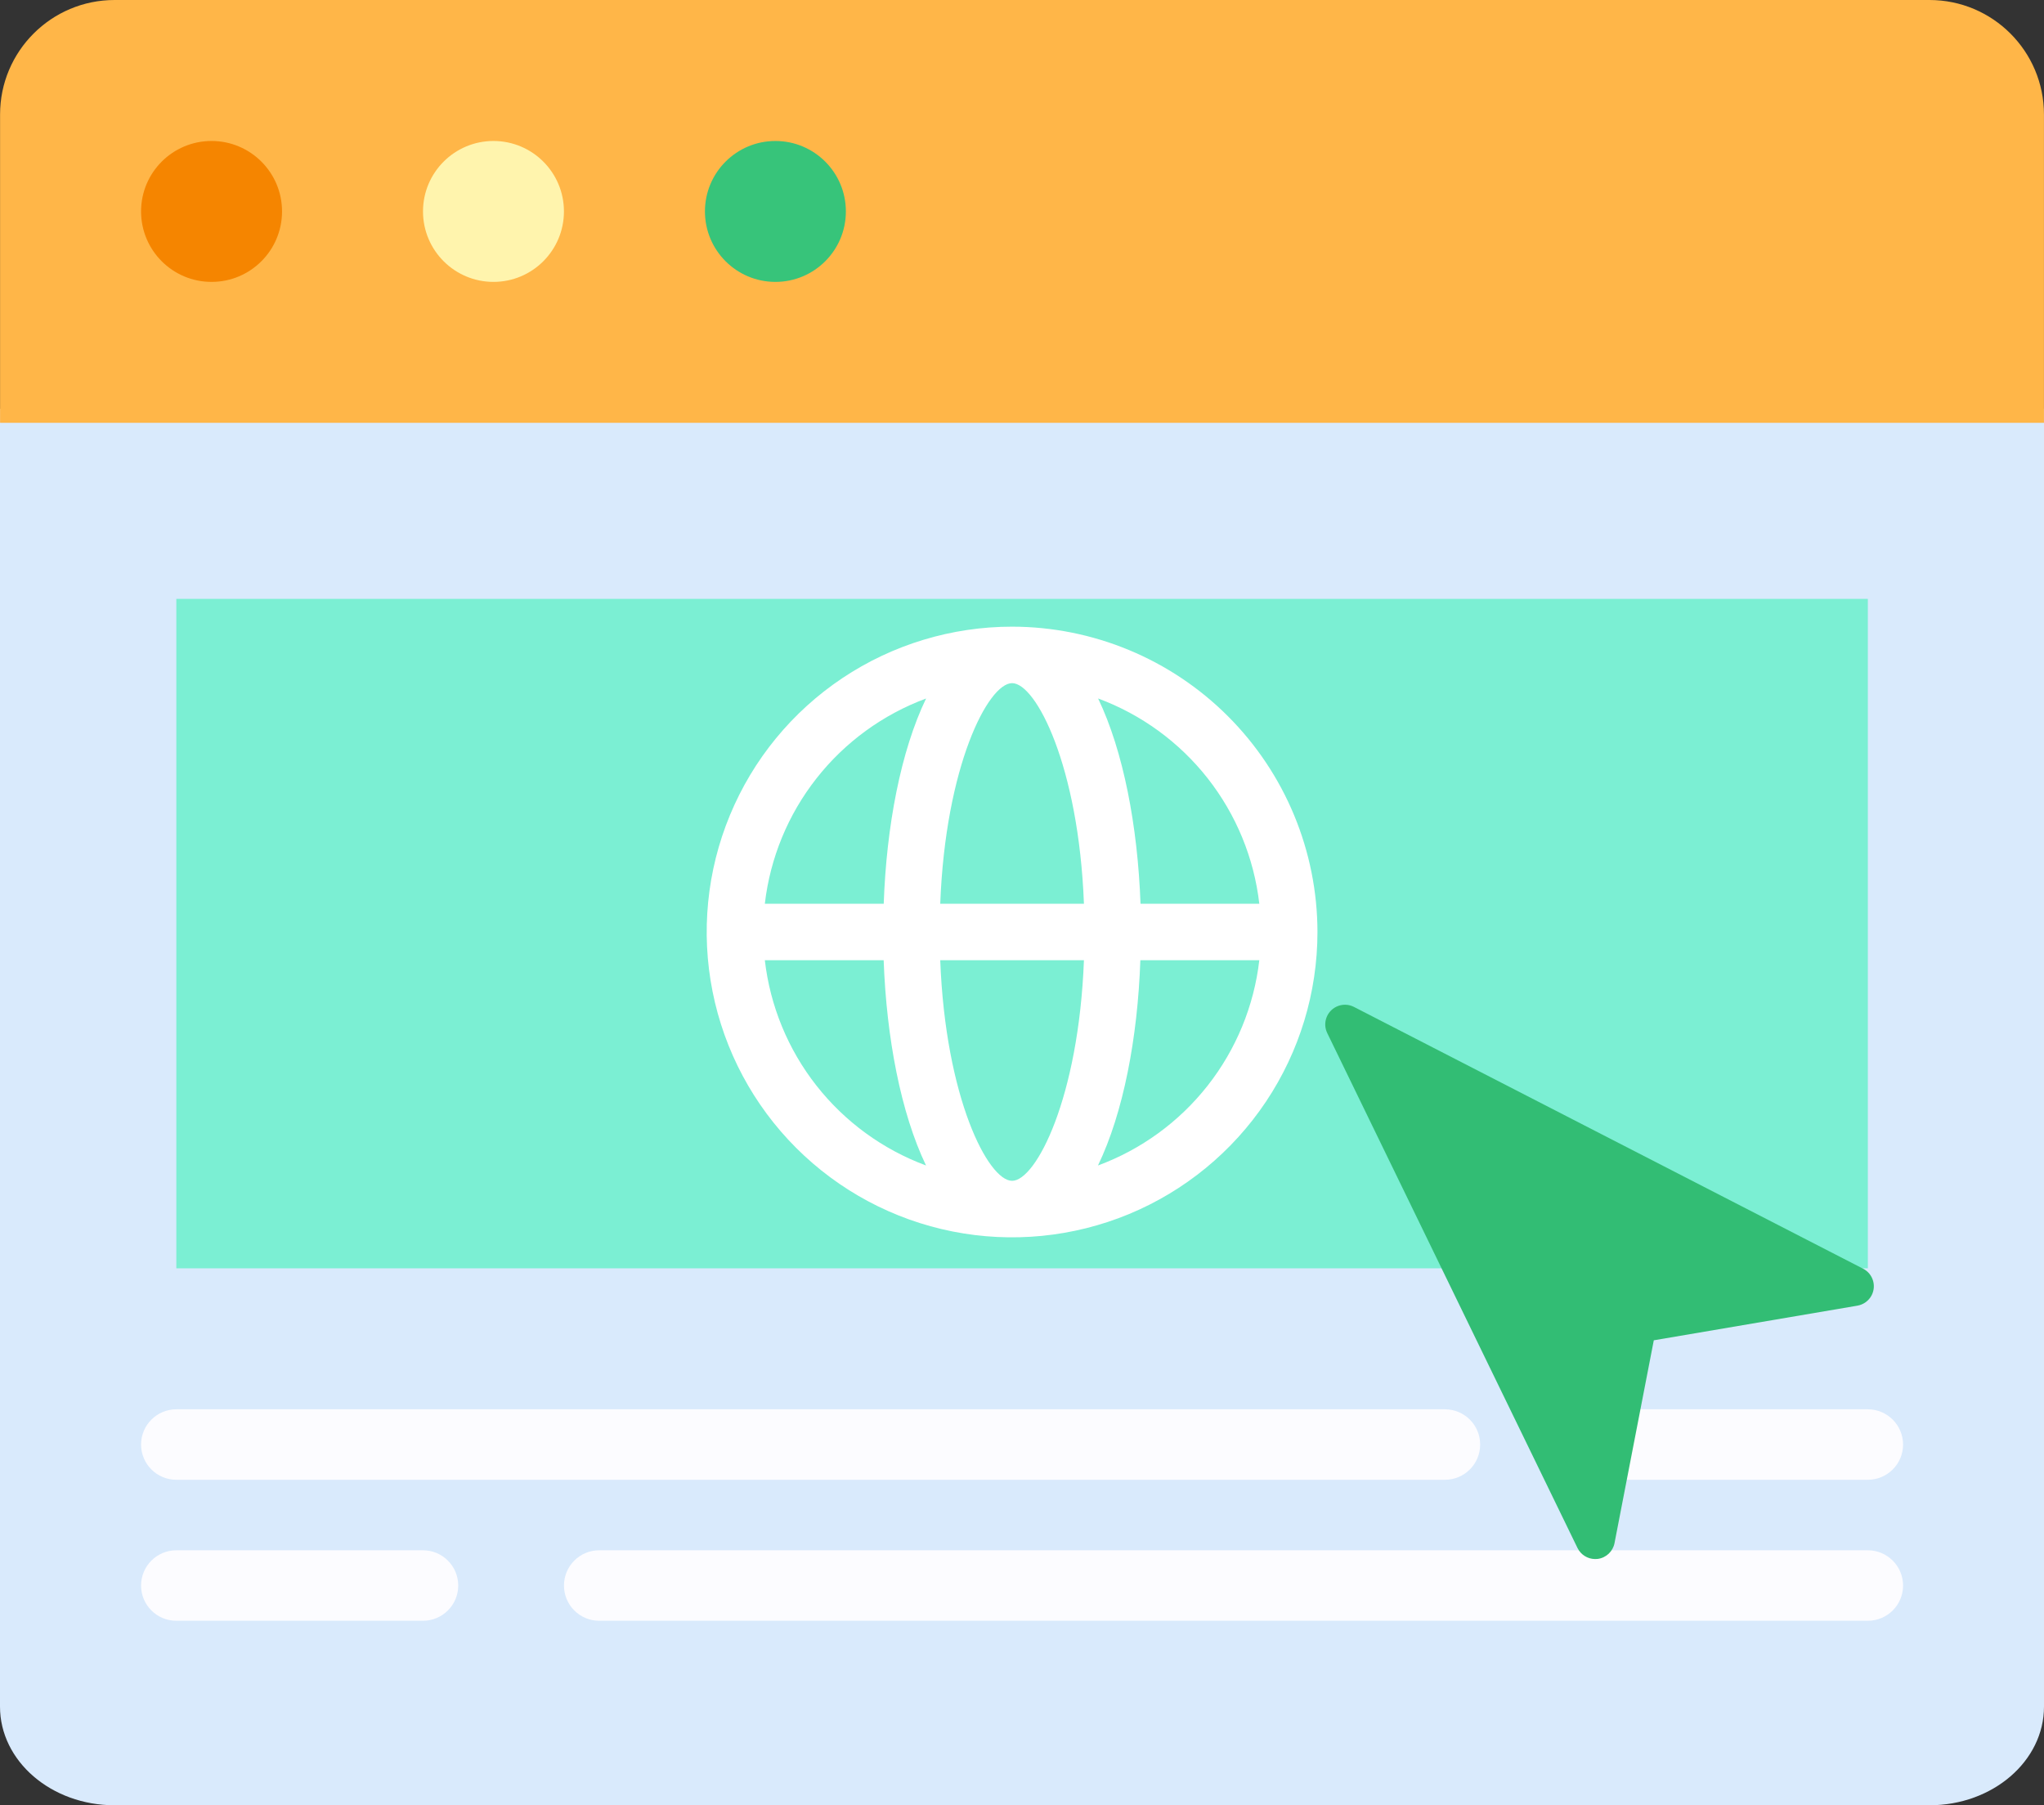 <?xml version="1.0" encoding="UTF-8"?>
<svg xmlns="http://www.w3.org/2000/svg" width="60" height="53" viewBox="0 0 60 53" fill="none"><rect x="0" y="0" width="60" height="53" fill="#333333" stroke="none"/> <path d="M56.638 53H3.362C1.505 53 0 51.703 0 50.103V12H60V50.103C60 51.703 58.495 53 56.638 53Z" fill="#D9EAFC"/> <path d="M59.999 12.413H0.002V3.362C0.002 1.505 1.507 0 3.364 0H56.637C58.494 0 59.999 1.505 59.999 3.362V12.413Z" fill="#FFB648"/> <path d="M4.141 6.207C4.141 7.35 5.067 8.276 6.21 8.276C7.353 8.276 8.279 7.35 8.279 6.207C8.279 5.065 7.353 4.139 6.21 4.139C5.067 4.139 4.141 5.065 4.141 6.207Z" fill="#F58500"/> <path d="M12.417 6.207C12.417 7.35 13.343 8.276 14.486 8.276C15.628 8.276 16.554 7.35 16.554 6.207C16.554 5.065 15.628 4.139 14.486 4.139C13.343 4.139 12.417 5.065 12.417 6.207Z" fill="#FFF4AD"/> <path d="M20.693 6.207C20.693 7.35 21.619 8.276 22.762 8.276C23.904 8.276 24.83 7.35 24.83 6.207C24.83 5.065 23.904 4.139 22.762 4.139C21.619 4.139 20.693 5.065 20.693 6.207Z" fill="#37C47A"/> <path d="M54.829 17.582H5.176V37.236H54.829V17.582Z" fill="#7BEFD3"/> <path d="M42.415 43.444H5.176C4.605 43.444 4.141 42.981 4.141 42.41C4.141 41.837 4.605 41.375 5.176 41.375H42.415C42.986 41.375 43.449 41.837 43.449 42.41C43.449 42.981 42.986 43.444 42.415 43.444Z" fill="#FCFCFF"/> <path d="M54.828 43.444H47.587C47.016 43.444 46.553 42.982 46.553 42.41C46.553 41.838 47.016 41.375 47.587 41.375H54.828C55.399 41.375 55.863 41.838 55.863 42.41C55.863 42.982 55.399 43.444 54.828 43.444Z" fill="#FCFCFF"/> <path d="M54.828 47.583H17.589C17.018 47.583 16.555 47.121 16.555 46.549C16.555 45.977 17.018 45.514 17.589 45.514H54.828C55.399 45.514 55.863 45.977 55.863 46.549C55.863 47.121 55.399 47.583 54.828 47.583Z" fill="#FCFCFF"/> <path d="M12.416 47.583H5.175C4.604 47.583 4.141 47.121 4.141 46.549C4.141 45.977 4.604 45.514 5.175 45.514H12.416C12.987 45.514 13.451 45.977 13.451 46.549C13.451 47.121 12.987 47.583 12.416 47.583Z" fill="#FCFCFF"/> <path d="M29.709 18.398C27.936 18.398 26.203 18.923 24.728 19.908C23.254 20.893 22.105 22.293 21.427 23.931C20.748 25.569 20.571 27.372 20.917 29.111C21.262 30.849 22.116 32.447 23.37 33.7C24.624 34.954 26.221 35.808 27.96 36.154C29.699 36.5 31.501 36.322 33.139 35.644C34.777 34.965 36.177 33.816 37.162 32.342C38.147 30.868 38.673 29.135 38.673 27.362C38.67 24.985 37.725 22.707 36.044 21.026C34.364 19.346 32.085 18.4 29.709 18.398ZM36.966 26.532H33.479C33.396 24.251 32.975 22.049 32.234 20.506C33.502 20.976 34.616 21.788 35.451 22.851C36.286 23.915 36.811 25.189 36.966 26.532ZM29.709 34.667C29.006 34.667 27.753 32.231 27.6 28.191H31.818C31.664 32.231 30.412 34.667 29.709 34.667ZM27.6 26.532C27.753 22.493 29.006 20.056 29.709 20.056C30.412 20.056 31.664 22.493 31.818 26.532H27.6ZM27.185 20.506C26.441 22.049 26.02 24.26 25.941 26.532H22.451C22.607 25.189 23.132 23.914 23.968 22.851C24.804 21.787 25.918 20.976 27.187 20.506H27.185ZM22.451 28.191H25.939C26.022 30.472 26.443 32.674 27.183 34.217C25.915 33.747 24.802 32.936 23.966 31.872C23.131 30.809 22.607 29.535 22.451 28.191ZM32.23 34.217C32.975 32.674 33.396 30.464 33.474 28.191H36.966C36.81 29.535 36.285 30.809 35.449 31.873C34.613 32.937 33.499 33.748 32.23 34.217Z" fill="white"/> <path d="M39.227 29.556C39.391 29.476 39.583 29.478 39.745 29.562L54.692 37.248C54.975 37.394 55.087 37.743 54.941 38.027C54.858 38.188 54.703 38.301 54.524 38.332L48.546 39.349L47.393 45.303C47.346 45.547 47.148 45.734 46.902 45.767C46.875 45.77 46.847 45.772 46.82 45.771C46.601 45.769 46.402 45.643 46.306 45.446L38.96 30.329C38.82 30.042 38.94 29.696 39.227 29.556Z" fill="#32BD74"/> </svg>